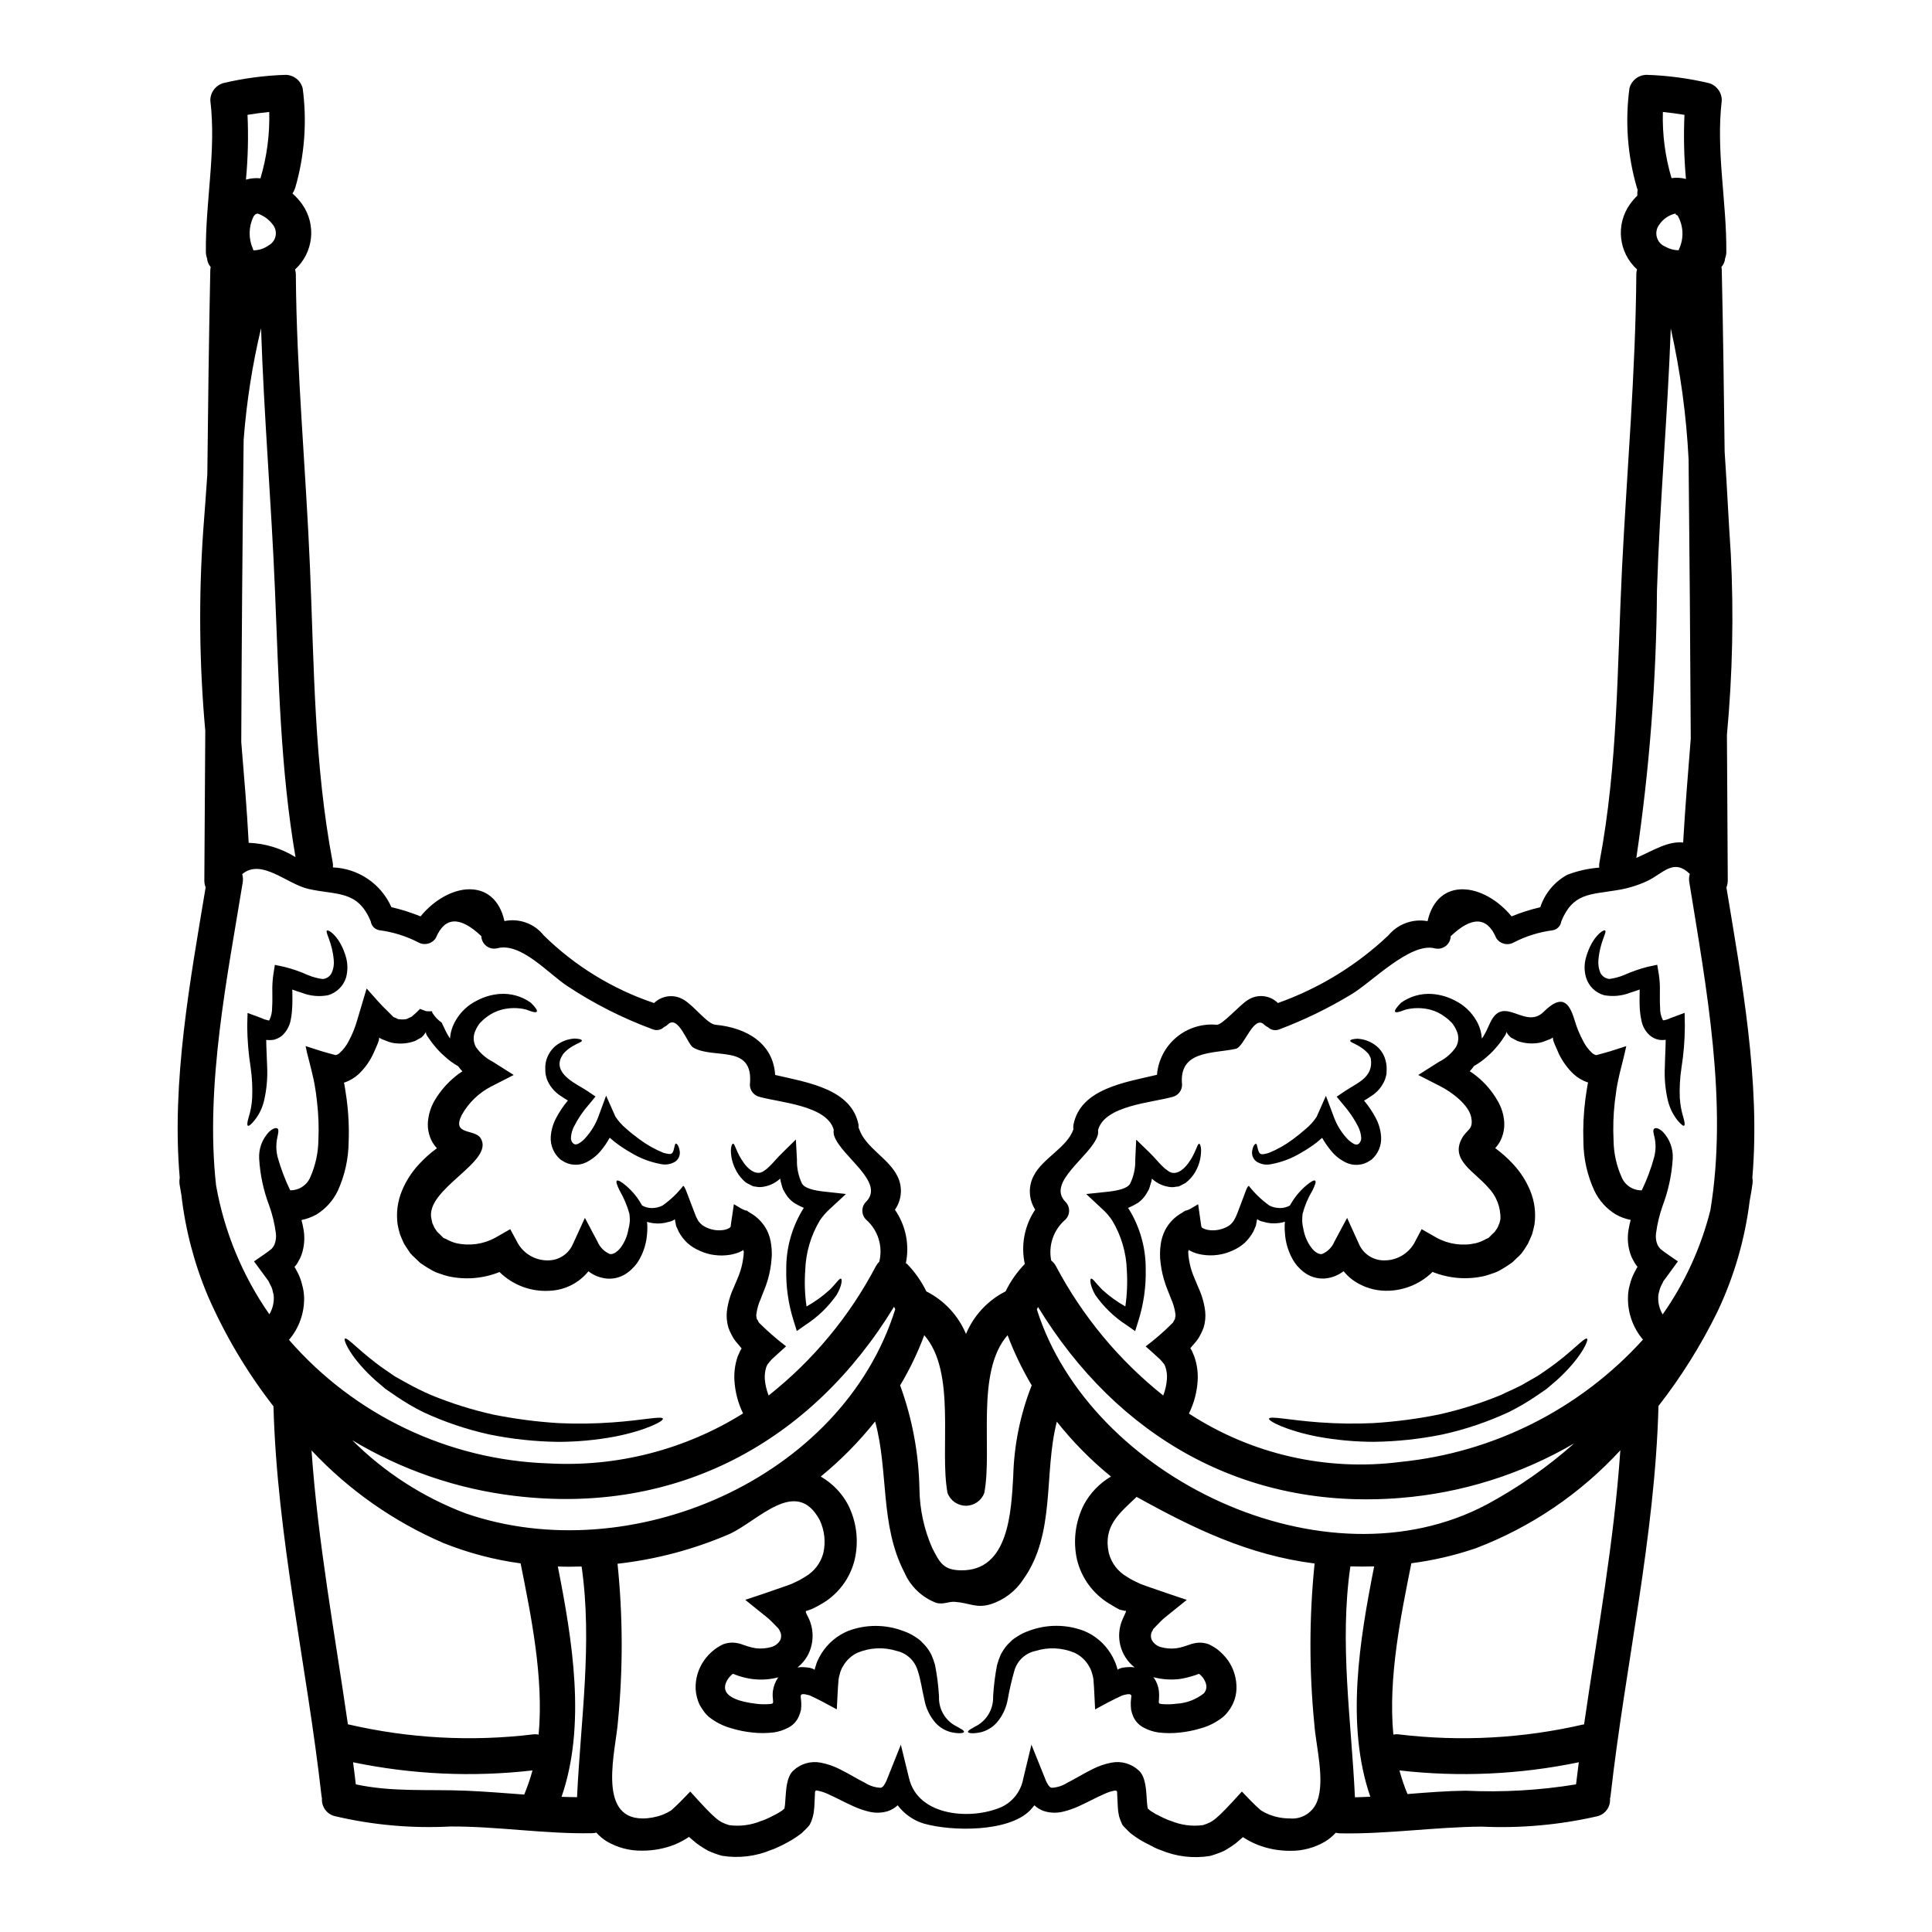 <?xml version="1.0" encoding="UTF-8"?>
<!-- Uploaded to: SVG Repo, www.svgrepo.com, Generator: SVG Repo Mixer Tools -->
<svg fill="#000000" width="800px" height="800px" version="1.1" viewBox="144 144 512 512" xmlns="http://www.w3.org/2000/svg">
 <g>
  <path d="m357.62 570.82c0.031-0.098 0.062-0.191 0.031-0.191-0.02 0.062-0.031 0.129-0.031 0.191zm0 0.062-0.062 0.125 0.031 0.395 0.891 1.816h-0.004c1.316 3.121 1.129 6.672-0.508 9.637-0.676 1.176-1.574 2.211-2.641 3.051 0.52-0.094 1.047-0.125 1.574-0.094 0.668 0.062 1.082 0.062 1.574 0.156v0.004c0.238 0.043 0.473 0.105 0.703 0.191 0.25 0.078 0.488 0.195 0.699 0.352 0.062-0.16 0.094-0.445 0.188-0.699l0.129-0.395h0.004c0.102-0.395 0.23-0.777 0.391-1.148 0.332-0.746 0.715-1.469 1.148-2.164 1.676-2.629 4.117-4.684 6.996-5.883 4.715-1.789 9.918-1.789 14.629 0 1.09 0.367 2.125 0.867 3.086 1.496 0.488 0.301 0.957 0.629 1.402 0.988 0.395 0.395 0.789 0.789 1.18 1.207 0.723 0.793 1.332 1.684 1.812 2.641 0.379 0.879 0.699 1.781 0.957 2.699 0.543 2.773 0.895 5.578 1.047 8.398-0.117 3.023 1.398 5.875 3.961 7.473 1.746 0.988 2.754 1.434 2.668 1.848-0.062 0.289-1.109 0.57-3.469 0.062h0.004c-1.578-0.41-3.004-1.273-4.102-2.481-1.535-1.77-2.559-3.926-2.961-6.234-0.602-2.449-0.922-5.184-1.777-7.699-0.793-2.586-2.922-4.543-5.566-5.117-3.394-1.066-7.059-0.895-10.34 0.477-1.625 0.754-2.973 2-3.848 3.562-0.254 0.387-0.457 0.801-0.605 1.238-0.102 0.223-0.18 0.461-0.223 0.703-0.156 0.496-0.273 1.008-0.352 1.527-0.25 2.641-0.32 5.375-0.477 7.984-2.164-1.18-4.769-2.609-7.156-3.691-0.289-0.062-0.605-0.188-0.895-0.219l-0.395-0.098c-0.156-0.031-0.477 0-0.477-0.031l0.004-0.004c-0.117 0.008-0.238 0.027-0.352 0.062-0.207 0.094-0.324 0.32-0.285 0.543v0.156l0.129 1.371c0.043 0.68 0.02 1.359-0.062 2.035-0.152 0.645-0.363 1.273-0.637 1.879-0.57 1.238-1.543 2.246-2.758 2.859-1.18 0.625-2.461 1.043-3.785 1.242-1.891 0.234-3.801 0.246-5.691 0.031-1.879-0.188-3.731-0.562-5.539-1.109-2.16-0.59-4.184-1.605-5.945-2.992-0.562-0.473-1.055-1.016-1.465-1.621-0.395-0.539-0.758-1.105-1.078-1.691-0.59-1.289-0.934-2.68-1.02-4.098-0.109-2.688 0.664-5.332 2.195-7.539 0.793-1.141 1.758-2.148 2.863-2.992 0.695-0.52 1.441-0.969 2.227-1.336 0.832-0.32 1.715-0.469 2.606-0.445 0.895 0.039 1.773 0.223 2.609 0.543 0.445 0.125 1.113 0.414 1.434 0.477 0.672 0.215 1.363 0.375 2.066 0.477 1.344 0.152 2.703 0.047 4.008-0.32 0.98-0.258 1.828-0.883 2.359-1.746 0.391-0.75 0.391-1.641 0-2.387l-0.188-0.395-0.125-0.223c0-0.031 0-0.031-0.066-0.094l-0.285-0.32c-0.828-0.828-1.574-1.652-2.516-2.481-2.004-1.621-4.008-3.246-6.043-4.867 3.273-1.078 6.898-2.289 10.398-3.543l1.34-0.477c0.387-0.125 0.758-0.285 1.113-0.477l1.078-0.508c0.73-0.32 1.309-0.762 2.008-1.145 2.367-1.379 4.086-3.644 4.769-6.297 0.652-2.934 0.305-6.004-0.984-8.715-6.234-11.578-16.285 0.254-23.918 3.723h-0.004c-9.438 4.074-19.43 6.727-29.645 7.871 1.426 13.852 1.469 27.812 0.125 41.672-0.508 7.441-5.754 25.73 6.461 25.828 1.836-0.004 3.656-0.34 5.375-0.988 0.785-0.312 1.539-0.695 2.254-1.145 1.781-1.574 3.469-3.336 5.059-4.996 6.934 7.699 7.637 8.051 10.34 8.906 2.894 0.383 5.836-0.016 8.527-1.145l0.32-0.094 0.57-0.219 1.145-0.512c0.668-0.352 1.336-0.664 2.004-1.016 0.508-0.352 1.18-0.668 1.574-0.988 0.32-0.395 0.414-0.289 0.445-0.395 0.031-0.105 0 0.094 0.062-0.219 0.031-0.254 0.098-0.543 0.129-0.895 0.062-0.73 0.094-1.461 0.156-2.191 0.125-1.02 0.125-5.059 2.035-6.777v-0.004c1.953-1.848 4.684-2.629 7.316-2.098 1.715 0.332 3.375 0.902 4.934 1.688 2.672 1.34 4.801 2.672 6.773 3.66 1.238 0.789 2.668 1.238 4.137 1.301 0.34-0.094 0.633-0.309 0.824-0.605 0.383-0.562 0.695-1.172 0.922-1.809l3.594-9 2.195 8.969c2.449 10.117 16.668 11.066 24.621 7.477 2.965-1.449 5.059-4.227 5.629-7.481l2.164-8.969 3.625 9v0.004c0.23 0.637 0.543 1.246 0.926 1.809 0.352 0.449 0.539 0.543 0.828 0.605 1.449-0.074 2.856-0.523 4.078-1.305 1.969-0.988 4.106-2.32 6.777-3.66 1.555-0.785 3.215-1.355 4.926-1.688 2.637-0.527 5.363 0.258 7.316 2.098 1.91 1.719 1.91 5.758 2.035 6.777 0.031 0.73 0.098 1.461 0.16 2.191l0.004 0.004c0.02 0.301 0.059 0.598 0.125 0.891 0.062 0.316 0.031 0.125 0.062 0.219s0.094 0 0.445 0.395c0.352 0.32 1.051 0.637 1.527 0.988 0.668 0.352 1.34 0.664 2.035 1.016l1.145 0.512 0.574 0.219 0.32 0.094v0.004c2.688 1.129 5.629 1.527 8.52 1.145 2.672-0.859 3.375-1.207 10.34-8.906 1.574 1.656 3.242 3.438 5.059 4.996 0.715 0.449 1.473 0.832 2.258 1.145 1.719 0.652 3.539 0.988 5.375 0.988 3.195 0.305 6.191-1.594 7.285-4.613 2.102-5.566-0.395-14.824-0.762-20.262h-0.004c-1.406-14.195-1.387-28.496 0.062-42.688-17.43-2.195-32.062-9.258-47.168-17.656-4.519 4.328-8.938 7.668-7.379 14.855 0.676 2.656 2.394 4.926 4.769 6.297 0.641 0.426 1.312 0.809 2.004 1.145l1.082 0.508c0.355 0.195 0.727 0.355 1.113 0.477l1.305 0.477c3.543 1.238 7.156 2.453 10.402 3.543-2.008 1.621-4.043 3.246-6.047 4.867-0.922 0.828-1.652 1.652-2.481 2.481l-0.32 0.32h0.004c-0.016 0.035-0.035 0.066-0.062 0.094l-0.094 0.223-0.223 0.395h-0.004c-0.379 0.754-0.367 1.645 0.031 2.387 0.523 0.855 1.355 1.48 2.324 1.746 1.301 0.363 2.66 0.473 4.004 0.32 0.715-0.098 1.418-0.258 2.102-0.477 0.285-0.062 0.953-0.352 1.43-0.477 0.828-0.316 1.695-0.5 2.578-0.543 0.902-0.027 1.801 0.125 2.641 0.445 0.781 0.375 1.527 0.82 2.227 1.336 1.094 0.852 2.062 1.859 2.863 2.992 1.52 2.211 2.289 4.856 2.191 7.539-0.086 2.098-0.816 4.121-2.098 5.789-0.43 0.598-0.934 1.141-1.496 1.621-1.742 1.387-3.754 2.402-5.902 2.992-1.805 0.547-3.656 0.918-5.535 1.109-1.891 0.215-3.805 0.203-5.695-0.031-1.324-0.191-2.606-0.613-3.785-1.242-1.227-0.613-2.211-1.621-2.797-2.859-0.266-0.605-0.465-1.234-0.605-1.879-0.078-0.676-0.109-1.355-0.094-2.035l0.125-1.371v0.004c0.027-0.051 0.039-0.105 0.031-0.16 0.043-0.234-0.09-0.465-0.316-0.543-0.102-0.039-0.211-0.059-0.32-0.062-0.031 0.031-0.32 0-0.477 0.031l-0.445 0.098c-0.254 0.031-0.574 0.156-0.859 0.219-2.418 1.082-5.027 2.516-7.191 3.691-0.156-2.609-0.219-5.344-0.445-7.984l0.004 0.004c-0.078-0.52-0.195-1.031-0.352-1.527-0.055-0.242-0.129-0.477-0.219-0.703-0.164-0.43-0.367-0.844-0.605-1.238-0.887-1.559-2.231-2.801-3.852-3.562-3.281-1.371-6.941-1.543-10.336-0.477-2.648 0.562-4.781 2.523-5.562 5.117-0.727 2.535-1.32 5.106-1.785 7.699-0.398 2.309-1.422 4.465-2.961 6.234-1.102 1.203-2.523 2.062-4.102 2.481-2.363 0.508-3.438 0.223-3.469-0.062-0.094-0.414 0.922-0.859 2.641-1.848h0.004c2.578-1.605 4.106-4.469 4.008-7.508 0.156-2.82 0.504-5.625 1.051-8.398 0.254-0.922 0.57-1.82 0.949-2.699 0.484-0.949 1.082-1.84 1.785-2.641 0.395-0.395 0.789-0.789 1.207-1.207 0.441-0.367 0.906-0.695 1.398-0.988 0.953-0.621 1.98-1.121 3.055-1.496 4.715-1.789 9.918-1.789 14.633 0 2.891 1.184 5.336 3.242 7 5.883 0.441 0.688 0.824 1.41 1.145 2.164 0.172 0.371 0.32 0.754 0.445 1.145l0.125 0.395c0.094 0.254 0.125 0.539 0.191 0.699v0.004c0.207-0.164 0.445-0.281 0.699-0.352 0.215-0.082 0.441-0.148 0.668-0.191 0.508-0.094 0.922-0.094 1.574-0.156v-0.004c0.527-0.027 1.055 0.004 1.574 0.094-3.863-3.031-5.172-8.297-3.18-12.785l0.859-1.906 0.031-0.191c0-0.031-0.062-0.395-0.062-0.395-0.094 0 0.191 0.445-0.188 0.289l-1.402-0.32c-0.953-0.445-1.879-1.082-2.828-1.621h-0.004c-4.258-2.594-7.309-6.769-8.492-11.613-1.102-4.918-0.457-10.062 1.812-14.562 1.66-3.109 4.148-5.695 7.188-7.477-5.297-4.312-10.105-9.188-14.348-14.543-3.543 13.809-0.219 29.582-8.871 41.766-2.043 3.144-5.113 5.484-8.688 6.617-3.75 1.145-5.598-0.352-9.383-0.633-1.715-0.16-3.019 0.762-4.961 0.285v-0.004c-3.785-1.414-6.84-4.309-8.461-8.012-6.586-12.594-4.168-26.941-7.793-40.082-4.269 5.367-9.102 10.262-14.41 14.605 3.055 1.758 5.559 4.336 7.223 7.441 2.273 4.488 2.906 9.633 1.781 14.535-1.152 4.84-4.199 9.012-8.461 11.578-0.918 0.559-1.863 1.066-2.832 1.527l-1.43 0.508c-0.141 0.07-0.172 0.035-0.172-0.027zm-17.082-69.535c-0.094-0.129-0.445-0.543-1.574-1.879l-0.004 0.004c-0.426-0.527-0.785-1.105-1.078-1.719-0.344-0.625-0.633-1.281-0.859-1.961-0.406-1.379-0.539-2.828-0.395-4.258 0.266-2.16 0.867-4.262 1.781-6.234 0.668-1.688 1.398-3.148 1.777-4.426h0.004c0.402-1.273 0.684-2.582 0.828-3.91 0.051-0.273 0.07-0.551 0.066-0.828l0.031-0.125v-0.227c0-0.176-0.07-0.348-0.195-0.477-0.125-0.191-0.094 0.156-0.25 0.188l-0.129 0.035-0.633 0.316h-0.004c-0.762 0.305-1.551 0.531-2.359 0.672-1.422 0.242-2.871 0.266-4.297 0.062-1.32-0.172-2.609-0.547-3.816-1.113-1.211-0.512-2.332-1.223-3.309-2.098-0.906-0.863-1.668-1.859-2.258-2.961-0.223-0.477-0.395-0.953-0.637-1.398-0.055-0.164-0.094-0.336-0.125-0.508-0.039-0.277-0.094-0.555-0.164-0.828-0.031-0.25-0.062-0.762-0.25-0.445-0.441 0.293-0.941 0.492-1.465 0.574-1.336 0.422-2.75 0.543-4.137 0.352-0.551-0.07-1.094-0.188-1.621-0.352 0.105 0.961 0.113 1.93 0.031 2.891-0.129 2.445-0.812 4.828-2.004 6.969-0.762 1.367-1.801 2.559-3.055 3.5-1.547 1.203-3.481 1.805-5.438 1.684-1.84-0.133-3.602-0.809-5.059-1.941-2.516 3.106-6.242 4.984-10.234 5.156-4.945 0.324-9.797-1.48-13.328-4.961-4.32 1.738-9.066 2.129-13.613 1.113-0.766-0.191-1.52-0.426-2.258-0.703-0.805-0.242-1.574-0.586-2.293-1.02-0.82-0.453-1.617-0.953-2.383-1.492l-0.57-0.395-0.32-0.316-0.699-0.668-0.664-0.637-0.352-0.32-0.031-0.062-0.449-0.477-0.031-0.031-0.094-0.125-0.156-0.254c-0.477-0.699-0.957-1.402-1.402-2.129-0.352-0.789-0.73-1.625-1.051-2.453l-0.004-0.004c-0.262-0.855-0.473-1.723-0.633-2.606-0.43-3.066-0.023-6.195 1.18-9.051 1.055-2.519 2.539-4.832 4.391-6.836 1.457-1.609 3.074-3.062 4.832-4.332-0.422-0.477-0.805-0.984-1.141-1.527-1.086-1.895-1.492-4.106-1.145-6.266 0.238-1.719 0.809-3.371 1.684-4.867 1.441-2.445 3.309-4.609 5.512-6.394 0.578-0.488 1.195-0.934 1.844-1.332-0.402-0.438-0.785-0.895-1.145-1.371-1.297-0.738-2.5-1.625-3.594-2.641-0.875-0.758-1.688-1.586-2.422-2.481-0.445-0.5-0.859-1.023-1.238-1.574-0.188-0.289-0.395-0.574-0.602-0.859-0.062-0.098-0.16-0.223-0.223-0.32l-0.004 0.004c-0.23-0.297-0.383-0.648-0.441-1.02-0.031-0.031 0.094-0.32-0.031-0.125l-0.254 0.395-0.004-0.004c-0.152 0.242-0.336 0.469-0.539 0.672-0.105 0.086-0.199 0.18-0.289 0.281l-0.031 0.031-0.254 0.16-0.477 0.25-0.984 0.543v0.004c-1.594 0.586-3.305 0.805-4.996 0.637-0.887-0.066-1.758-0.281-2.578-0.637l-1.238-0.477-0.156-0.098c-0.195-0.059-0.371-0.168-0.512-0.316-0.316 0.789 0.543-0.395-1.652 4.387l-0.004 0.004c-0.945 2.008-2.262 3.82-3.879 5.344-1.062 0.957-2.305 1.691-3.656 2.16-0.051 0.023-0.105 0.035-0.16 0.031-0.094-0.031 0.035 0.16 0.035 0.223s0-0.031 0.031 0.125l0.219 1.305c0.125 0.863 0.254 1.75 0.395 2.641v0.004c0.508 3.781 0.688 7.602 0.543 11.414-0.043 4.492-1.031 8.926-2.898 13.012-1.254 2.594-3.231 4.769-5.691 6.266-1.223 0.672-2.543 1.156-3.91 1.43 0.219 0.832 0.414 1.688 0.57 2.641 0.355 2.188 0.172 4.426-0.539 6.523-0.215 0.609-0.492 1.195-0.832 1.746-0.148 0.301-0.316 0.586-0.508 0.863l-0.32 0.395 0.004-0.004c-0.062 0.066-0.117 0.141-0.16 0.223h-0.059l-0.031 0.094c0.031 0 0.062 0.031 0.094 0.066l0.094 0.125 0.73 1.367h0.004c0.492 0.98 0.867 2.016 1.113 3.086 0.328 1.117 0.512 2.273 0.539 3.438 0.074 4.094-1.352 8.078-4.008 11.195 17.375 19.984 42.277 31.84 68.738 32.734 18.152 1.016 36.176-3.609 51.594-13.238-1.324-2.727-2.102-5.691-2.289-8.719-0.133-2.156 0.16-4.316 0.859-6.359 0.219-0.508 0.445-1.016 0.695-1.574 0.16-0.25 0.223-0.352 0.32-0.508 0.062-0.094 0.031-0.062 0.062-0.062h0.004c-0.008-0.012-0.02-0.02-0.031-0.016zm260.98-122.16c4.008 24.363 9.055 51.398 6.871 76.914 0.105 0.547 0.117 1.105 0.031 1.652-0.191 1.496-0.449 2.961-0.73 4.422-1.258 10.238-4.156 20.207-8.59 29.52-4.328 8.812-9.551 17.16-15.586 24.906-0.926 34.797-8.812 68.801-12.695 103.31-0.031 0.25-0.086 0.492-0.156 0.734 0.184 2.168-1.23 4.148-3.34 4.676-10.039 2.301-20.344 3.231-30.633 2.754-12.531 0.094-24.906 2.004-37.438 1.781v0.004c-0.43-0.004-0.855-0.059-1.273-0.164-0.832 0.926-1.797 1.723-2.863 2.363-2.812 1.648-6.027 2.488-9.285 2.422-2.918 0.012-5.809-0.523-8.527-1.578-1.344-0.539-2.633-1.211-3.848-2.004-0.223 0.066 0.637-0.633-1.941 1.574-1 0.75-2.051 1.434-3.148 2.039-1.195 0.531-2.43 0.977-3.691 1.332-4.441 0.723-8.992 0.18-13.137-1.574-0.312-0.094-0.625-0.211-0.922-0.352l-0.633-0.289-1.184-0.617c-0.863-0.445-1.719-0.859-2.578-1.371-0.906-0.551-1.777-1.152-2.609-1.809-0.477-0.414-0.859-0.828-1.43-1.402-0.27-0.27-0.527-0.559-0.762-0.859-0.129-0.352-0.32-0.699-0.445-1.051l-0.395-1.113-0.191-1.016c-0.082-0.484-0.133-0.973-0.156-1.465-0.062-0.859-0.098-1.684-0.129-2.512-0.031-0.605-0.062-1.309-0.062-1.465v-0.031h-0.004c0.004-0.074-0.008-0.152-0.031-0.223-0.129-0.121-0.301-0.188-0.477-0.188-1.004 0.168-1.977 0.48-2.891 0.918-2.227 0.957-4.488 2.227-6.902 3.309l-0.004 0.004c-1.281 0.57-2.613 1.027-3.977 1.363-1.688 0.422-3.457 0.367-5.113-0.156-0.938-0.324-1.797-0.844-2.516-1.527-0.395 0.477-0.789 0.953-1.207 1.398-5.758 5.758-20.676 5.539-28.023 3.469h-0.004c-2.191-0.648-4.184-1.844-5.789-3.469-0.438-0.438-0.84-0.902-1.207-1.398-0.727 0.676-1.582 1.195-2.512 1.527-1.66 0.523-3.43 0.578-5.117 0.156-1.367-0.328-2.695-0.785-3.977-1.363-2.453-1.082-4.723-2.363-6.902-3.309v-0.004c-0.922-0.434-1.895-0.742-2.898-0.918-0.125-0.039-0.262-0.016-0.363 0.07-0.102 0.082-0.156 0.211-0.145 0.34 0 0-0.031 0.789-0.062 1.496-0.031 0.828-0.094 1.652-0.125 2.512-0.031 0.445-0.098 0.957-0.16 1.465l-0.219 1.016-0.352 1.113c-0.129 0.352-0.32 0.699-0.477 1.051h-0.004c-0.227 0.301-0.469 0.586-0.73 0.859-0.574 0.574-0.988 0.988-1.434 1.402-0.844 0.648-1.727 1.254-2.641 1.809-0.859 0.512-1.684 0.926-2.543 1.371l-1.238 0.57-0.605 0.289v-0.004c-0.309 0.141-0.629 0.258-0.953 0.352-4.144 1.754-8.699 2.297-13.141 1.574-1.25-0.352-2.473-0.797-3.656-1.336-1.094-0.605-2.148-1.285-3.148-2.035-1.715-1.43-1.906-1.621-1.906-1.621l0.004-0.004c-1.223 0.816-2.523 1.512-3.883 2.07-2.719 1.055-5.609 1.59-8.523 1.574-3.273 0.066-6.496-0.773-9.324-2.418-1.055-0.641-2.008-1.438-2.828-2.363-0.418 0.105-0.844 0.16-1.273 0.16-12.562 0.219-24.934-1.848-37.434-1.781h-0.004c-10.289 0.539-20.605-0.387-30.633-2.754-2.109-0.539-3.527-2.508-3.375-4.676-0.059-0.242-0.102-0.488-0.125-0.734-3.883-34.48-11.77-68.418-12.723-103.19v0.004c-6.981-8.977-12.812-18.785-17.367-29.203-3.606-8.543-5.973-17.555-7.031-26.766-0.156-0.988-0.352-1.969-0.508-2.992-0.059-0.551-0.035-1.105 0.062-1.652-2.227-25.48 2.828-52.52 6.867-76.914h0.004c-0.234-0.574-0.352-1.191-0.348-1.812 0.094-13.234 0.18-26.465 0.25-39.699-1.598-17.652-1.777-35.406-0.539-53.09 0.395-4.93 0.73-9.891 1.082-14.855 0.188-18.066 0.414-36.133 0.789-54.168 0.031-0.289 0.062-0.543 0.094-0.789v0.004c-0.566-0.648-0.902-1.465-0.957-2.32-0.203-0.531-0.309-1.094-0.312-1.66-0.129-13.453 2.797-26.766 1.18-40.176v0.004c0.004-2.16 1.457-4.051 3.543-4.609 5.367-1.258 10.844-1.98 16.352-2.156 2.156 0 4.039 1.457 4.578 3.543 1.184 8.832 0.512 17.812-1.965 26.371-0.176 0.543-0.422 1.055-0.734 1.527 0.969 0.852 1.832 1.812 2.578 2.863 3.805 5.406 3 12.797-1.883 17.258 0.117 0.438 0.184 0.887 0.195 1.34 0.188 25.953 2.672 51.781 3.75 77.707 1.113 26.371 1.082 52.008 6.016 78.09 0.082 0.441 0.105 0.891 0.062 1.336 3.309 0.133 6.512 1.188 9.25 3.051 2.738 1.859 4.902 4.449 6.242 7.477 2.633 0.617 5.219 1.438 7.727 2.449 7.379-8.969 19.598-10.594 22.234 1.242v0.004c3.902-0.805 7.926 0.656 10.402 3.781 8.262 8.125 18.27 14.262 29.258 17.941 2.113-2.059 5.359-2.414 7.871-0.859 2.703 1.574 6.234 6.422 8.398 6.617 8.457 0.789 15.332 5.09 15.809 13.297 8.398 1.969 20.262 3.656 22.109 13.234v-0.004c0.016 0.246 0.016 0.488 0 0.734 0.062 0.125 0.125 0.289 0.188 0.445 1.688 4.863 7.699 7.633 10.051 12.309v-0.004c1.5 2.879 1.266 6.352-0.602 9.008 2.859 4.129 3.906 9.25 2.894 14.168 0.109 0.082 0.227 0.156 0.348 0.223 2.07 2.133 3.789 4.582 5.09 7.254 4.731 2.387 8.453 6.387 10.5 11.273 2.043-4.891 5.766-8.895 10.496-11.289 1.301-2.676 3.019-5.121 5.09-7.258-1.082-4.977-0.086-10.18 2.754-14.406-1.742-2.703-1.891-6.129-0.395-8.973 2.363-4.676 8.84-7.441 10.527-12.309h0.004c-0.066-0.391-0.066-0.789 0-1.18 1.844-9.609 13.742-11.262 22.137-13.266 0.32-3.856 2.168-7.422 5.129-9.91 2.965-2.492 6.797-3.695 10.648-3.352 1.496 0.188 6.234-5.375 8.395-6.617 2.504-1.59 5.773-1.234 7.875 0.859 10.906-3.875 20.887-9.984 29.293-17.941 2.527-3.031 6.492-4.465 10.371-3.75 2.672-11.867 14.855-10.234 22.266-1.273l0.004-0.004c2.465-1.004 5.004-1.812 7.598-2.418 1.203-3.66 3.75-6.731 7.129-8.586 2.723-1.047 5.582-1.691 8.488-1.91-0.039-0.465-0.016-0.938 0.07-1.398 4.93-26.117 4.676-51.723 5.981-78.09 1.305-25.895 3.594-51.754 3.785-77.707h-0.004c0-0.453 0.062-0.906 0.191-1.34-4.902-4.453-5.707-11.867-1.879-17.27 0.586-0.82 1.246-1.59 1.969-2.293-0.043-0.523-0.02-1.051 0.066-1.574-0.066-0.156-0.129-0.32-0.191-0.508-2.492-8.555-3.164-17.539-1.969-26.371 0.539-2.086 2.426-3.543 4.582-3.543 5.519 0.18 11.004 0.906 16.383 2.168 2.078 0.559 3.519 2.453 3.496 4.609-1.574 13.426 1.305 26.723 1.207 40.176l0.004-0.004c-0.008 0.57-0.113 1.129-0.32 1.66-0.066 0.859-0.414 1.676-0.988 2.32 0.066 0.258 0.102 0.523 0.098 0.789 0.352 16.062 0.57 32.125 0.762 48.188 0.633 9.055 1.016 18.105 1.621 26.879h0.004c0.812 16.035 0.473 32.105-1.02 48.094 0.062 12.883 0.137 25.766 0.223 38.648-0.012 0.621-0.133 1.238-0.355 1.82zm-4.262 85.598c4.723-28.531-1.051-58.941-5.566-86.934-0.141-0.754-0.098-1.523 0.125-2.258-4.387-4.231-7.062-0.098-11.324 1.906-2.566 1.184-5.285 2-8.082 2.422-7 1.18-11.574 0.695-14.66 8.266-0.16 1.215-1.109 2.18-2.324 2.359-3.609 0.469-7.106 1.566-10.34 3.246-1.602 0.871-3.609 0.344-4.574-1.211-2.387-5.66-6.426-5.82-12.055-0.477h-0.004c-0.027 1.035-0.52 1.996-1.344 2.621s-1.883 0.844-2.887 0.594c-6.523-1.684-16.797 9.098-22.234 12.281v-0.004c-6.016 3.633-12.352 6.711-18.93 9.191-1.039 0.434-2.234 0.211-3.047-0.57-0.375-0.18-0.719-0.414-1.02-0.699-2.754-2.672-5.277 5.949-7.477 6.422-6.047 1.34-15.172 0.32-14.254 9.512l-0.004 0.004c0.016 1.504-0.992 2.824-2.445 3.211-5.473 1.574-18.105 2.258-19.816 8.84h-0.004c0.074 0.527 0.02 1.07-0.156 1.574-1.91 5.477-13.613 12.25-8.461 17.434 0.621 0.629 0.965 1.484 0.953 2.375-0.012 0.887-0.379 1.73-1.016 2.348-3.109 2.664-4.531 6.801-3.723 10.816 0.527 0.41 0.961 0.934 1.273 1.527 7.012 13.246 16.684 24.902 28.406 34.242 0.543-1.398 0.875-2.867 0.984-4.359 0.078-1.078-0.055-2.16-0.395-3.184l-0.25-0.633c-0.289-0.395-0.762-0.926-1.145-1.371-1.211-1.145-2.672-2.418-3.848-3.469l-0.004 0.004c2.488-1.863 4.836-3.902 7.027-6.106 0.32-0.254 0.32-0.48 0.445-0.668s0.289-0.395 0.32-0.605c0-0.395 0.219-0.695 0.094-1.238v-0.004c-0.18-1.375-0.566-2.715-1.145-3.977-0.57-1.574-1.336-3.18-1.879-5.09v0.004c-0.527-1.809-0.867-3.66-1.016-5.535-0.035-0.477-0.035-0.895-0.035-1.496 0.008-0.727 0.062-1.449 0.16-2.164 0.164-1.348 0.551-2.656 1.152-3.871 1.012-1.977 2.598-3.606 4.547-4.676 0.301-0.227 0.621-0.43 0.953-0.605 0 0.062 0.125 0.031 0.32-0.031 0.137-0.039 0.27-0.09 0.395-0.156l0.539-0.254 2.035-1.207c0.223 1.652 0.477 3.305 0.699 4.93l0.156 1.02c0.035 0.125 0.16 0.188 0.254 0.32l0.223 0.125 0.004-0.008c0.297 0.148 0.605 0.266 0.922 0.352 0.742 0.164 1.504 0.219 2.258 0.156 1.355-0.105 2.656-0.551 3.789-1.301 0.441-0.352 0.828-0.77 1.141-1.242l0.512-0.957c0.219-0.445 0.539-1.27 0.762-1.875 0.477-1.273 0.953-2.516 1.398-3.691 0.445-1.176 0.828-2.481 1.309-2.703 1.559 1.988 3.391 3.746 5.438 5.219 0.727 0.367 1.516 0.582 2.324 0.637 1.094 0.113 2.195-0.117 3.148-0.668 1.082-1.98 2.516-3.746 4.227-5.219 1.309-1.113 2.164-1.574 2.453-1.336s0 1.145-0.762 2.672l-0.004 0.004c-1.148 1.91-2.016 3.977-2.578 6.137-0.078 0.652-0.109 1.309-0.094 1.969 0.047 0.75 0.164 1.496 0.352 2.227 0.309 1.68 0.992 3.269 2.004 4.644 0.953 1.336 2.258 2.035 2.992 1.75h-0.004c1.441-0.629 2.582-1.793 3.184-3.246l3.371-6.297 3.117 6.871h-0.004c1.133 2.668 3.754 4.394 6.648 4.391 3.277 0.051 6.328-1.66 7.988-4.488l2.004-3.781 4.008 2.289h-0.004c3.16 1.715 6.836 2.223 10.34 1.43 0.805-0.211 1.582-0.508 2.324-0.891 0.246-0.16 0.508-0.293 0.785-0.395l0.219-0.094 0.352-0.32 0.668-0.668 0.668-0.633c0.125-0.16 0.789-1.18 0.789-1.18 0.125-0.359 0.273-0.711 0.445-1.047l0.285-1.113c0.117-3.184-1.09-6.273-3.34-8.527-3.562-4.133-10.02-7.188-6.871-12.914 1.309-2.418 3.086-2.258 2.484-5.512-0.605-3.406-5.312-6.84-8.145-8.266l-5.902-3.023 5.512-3.5-0.004 0.004c1.805-0.898 3.348-2.246 4.484-3.914 0.742-1.309 0.816-2.891 0.191-4.262-0.312-0.754-0.73-1.457-1.238-2.098-0.562-0.602-1.18-1.145-1.848-1.621-1.188-0.914-2.551-1.574-4.004-1.941-2.113-0.52-4.316-0.52-6.43 0-1.621 0.633-2.574 0.891-2.797 0.57-0.223-0.32 0.352-1.145 1.574-2.387 2.391-1.707 5.305-2.527 8.238-2.32 2.113 0.16 4.172 0.754 6.043 1.746 2.391 1.176 4.371 3.039 5.691 5.348 0.84 1.441 1.328 3.059 1.434 4.723 0.117-0.141 0.223-0.289 0.32-0.445 0.301-0.473 0.574-0.961 0.824-1.465 0.352-0.727 0.699-1.492 1.082-2.32 3.594-7.633 9.223 2.039 14.168-2.863 4.484-4.422 6.617-3.117 8.207 2.289l0.004 0.004c0.566 1.918 1.336 3.773 2.289 5.531 0.582 1.16 1.367 2.207 2.324 3.086 0.312 0.289 0.695 0.488 1.113 0.574 1.27-0.352 2.32-0.605 3.781-1.051 1.371-0.445 2.754-0.891 4.168-1.34l-0.414 1.848-0.574 2.363c-0.395 1.574-0.828 3.18-1.145 4.769-0.156 0.762-0.348 1.656-0.445 2.32l-0.156 1.18c-0.094 0.762-0.223 1.574-0.32 2.391-0.379 3.359-0.484 6.738-0.316 10.113 0.039 3.356 0.762 6.668 2.133 9.734 0.887 2.16 3.008 3.551 5.34 3.5 1.367-2.816 2.465-5.758 3.281-8.777 0.461-1.738 0.496-3.562 0.094-5.316-0.289-1.18-0.477-1.879-0.094-2.223 0.289-0.32 1.113-0.289 2.32 0.828 1.824 1.918 2.769 4.512 2.606 7.156-0.266 4.242-1.164 8.426-2.668 12.406-0.836 2.359-1.426 4.797-1.75 7.281-0.152 1.008-0.031 2.043 0.348 2.988 0.07 0.184 0.168 0.355 0.289 0.508 0.043 0.09 0.098 0.176 0.156 0.258l0.129 0.125 0.219 0.289c1.402 1.145 3.117 2.227 4.644 3.309-0.891 1.207-1.816 2.481-2.734 3.75l-0.699 0.957-0.219 0.285c-0.129 0.16-0.289 0.414-0.289 0.414l-0.062 0.223-0.414 0.789c-0.266 0.531-0.457 1.098-0.574 1.684-0.168 0.547-0.242 1.117-0.219 1.688 0.004 1.5 0.414 2.973 1.18 4.262 5.856-8.332 10.137-17.668 12.625-27.543zm-5.188-125.04c-0.133-24.688-0.324-49.352-0.574-73.996-0.59-11.684-2.168-23.293-4.723-34.703-0.828 23.16-2.926 46.254-3.656 69.406-0.164 23.734-1.992 47.426-5.469 70.902 4.484-1.969 8.395-4.519 12.406-4.074 0.531-9.281 1.293-18.445 2.016-27.535zm-1.273-148.32c-0.512-5.648-0.645-11.324-0.395-16.988-1.906-0.316-3.812-0.57-5.723-0.762-0.168 5.926 0.605 11.84 2.293 17.523 1.277-0.176 2.582-0.102 3.832 0.227zm-1.812 18.543c1.312-2.848 1.16-6.16-0.41-8.871 0.094 0.125-1.18-0.637-0.16-0.32-0.414-0.129-0.508-0.191-0.539-0.16h-0.004c-1.684 0.426-3.156 1.457-4.137 2.894-0.719 0.934-0.965 2.148-0.668 3.289 0.301 1.137 1.109 2.074 2.195 2.535 1.094 0.633 2.332 0.973 3.594 0.98 0.031-0.121 0.074-0.238 0.137-0.348zm-11.02 269.8-0.035-0.094c-0.059-0.078-0.121-0.152-0.188-0.223l-0.289-0.395v0.004c-0.188-0.277-0.355-0.566-0.508-0.863-0.34-0.551-0.617-1.137-0.824-1.746-0.727-2.098-0.914-4.34-0.547-6.523 0.16-0.953 0.352-1.812 0.574-2.641h0.004c-1.375-0.262-2.695-0.746-3.914-1.43-2.469-1.488-4.449-3.668-5.695-6.266-1.891-4.078-2.887-8.516-2.926-13.012-0.133-3.812 0.047-7.633 0.539-11.414 0.125-0.891 0.254-1.777 0.395-2.641l0.223-1.305c0.031-0.156 0.031-0.094 0.031-0.125s0.156-0.254 0.062-0.223l0.004-0.004c-0.055 0.004-0.109-0.008-0.16-0.031-1.352-0.469-2.594-1.203-3.66-2.16-1.613-1.531-2.938-3.344-3.91-5.344-2.191-4.801-1.336-3.594-1.652-4.387v-0.004c-0.129 0.148-0.293 0.258-0.477 0.316l-0.16 0.098-1.238 0.477h-0.004c-0.816 0.355-1.688 0.57-2.574 0.637-1.691 0.168-3.398-0.051-4.996-0.637l-0.988-0.543-0.508-0.25-0.223-0.16-0.031-0.031v-0.004c-0.102-0.086-0.195-0.18-0.285-0.281-0.203-0.203-0.387-0.43-0.543-0.672l-0.254-0.395c-0.125-0.191 0 0.094-0.031 0.125v0.004c-0.07 0.375-0.234 0.723-0.477 1.02-0.062 0.094-0.156 0.219-0.219 0.32l-0.574 0.859c-0.414 0.57-0.828 1.113-1.238 1.574l-0.004-0.004c-0.734 0.895-1.543 1.727-2.418 2.481-1.105 1.016-2.32 1.902-3.629 2.641-0.336 0.484-0.703 0.941-1.109 1.371 0.637 0.41 1.25 0.855 1.844 1.332 2.199 1.777 4.055 3.945 5.469 6.394 0.898 1.488 1.484 3.144 1.723 4.867 0.328 2.156-0.074 4.363-1.148 6.266-0.336 0.539-0.719 1.051-1.145 1.527 1.75 1.277 3.371 2.731 4.832 4.328 1.855 2.008 3.34 4.32 4.394 6.84 1.199 2.856 1.609 5.984 1.18 9.051-0.191 0.891-0.395 1.777-0.637 2.606-0.352 0.828-0.699 1.656-1.082 2.453-0.395 0.727-0.891 1.43-1.367 2.129l-0.191 0.254-0.094 0.125v0.031l-0.445 0.477-0.383 0.383-0.699 0.637-0.668 0.668-0.352 0.316-0.57 0.395c-0.762 0.543-1.551 1.043-2.363 1.496-0.719 0.434-1.488 0.777-2.289 1.02-0.742 0.277-1.496 0.512-2.262 0.703-4.547 1.016-9.293 0.625-13.613-1.113-3.531 3.477-8.383 5.281-13.328 4.961-2.981-0.211-5.836-1.297-8.207-3.117-0.746-0.605-1.43-1.289-2.035-2.039-1.461 1.129-3.219 1.801-5.055 1.941-1.969 0.113-3.91-0.484-5.473-1.684-1.242-0.941-2.273-2.133-3.023-3.5-1.188-2.141-1.871-4.523-2.004-6.969-0.094-0.961-0.094-1.93 0-2.891-0.527 0.168-1.07 0.285-1.621 0.348-1.379 0.191-2.781 0.074-4.106-0.348-0.523-0.082-1.02-0.281-1.461-0.574-0.191-0.32-0.223 0.191-0.289 0.445h0.004c-0.039 0.277-0.09 0.555-0.16 0.828-0.012 0.176-0.059 0.348-0.129 0.508-0.188 0.445-0.414 0.922-0.602 1.398-0.602 1.094-1.363 2.09-2.258 2.961-0.98 0.875-2.102 1.586-3.312 2.098-1.207 0.559-2.492 0.934-3.812 1.113-1.426 0.203-2.875 0.18-4.293-0.062-0.812-0.137-1.602-0.363-2.363-0.672l-0.637-0.316-0.125-0.035c-0.191-0.031-0.129-0.395-0.254-0.188h-0.004c-0.121 0.129-0.188 0.301-0.188 0.477-0.035 0.07-0.035 0.156 0 0.227v0.125c0.031 0.16 0.031 0.539 0.062 0.828 0.156 1.328 0.445 2.637 0.855 3.91 0.395 1.27 1.113 2.734 1.777 4.426h0.004c0.914 1.973 1.516 4.074 1.781 6.234 0.148 1.43 0.016 2.879-0.391 4.258-0.238 0.668-0.527 1.316-0.859 1.941-0.293 0.613-0.656 1.188-1.082 1.719-1.082 1.238-1.465 1.684-1.574 1.848 0 0.031 0 0.031-0.031 0.062 0.031 0 0-0.031 0.062 0.062 0.094 0.156 0.16 0.254 0.32 0.508 0.219 0.543 0.477 1.051 0.668 1.574 0.715 2.047 1.02 4.215 0.895 6.379-0.176 3.043-0.965 6.019-2.32 8.75 16.566 10.801 36.438 15.344 56.047 12.82 24.707-2.469 47.613-14.02 64.285-32.414-2.644-3.109-4.059-7.082-3.977-11.164 0.004-1.164 0.176-2.324 0.508-3.438 0.258-1.07 0.645-2.106 1.145-3.086l0.73-1.367 0.062-0.125h0.031c-0.004-0.035 0.051-0.066 0.051-0.066zm-14.168 121.23c3.5-24.207 7.953-48.285 9.609-72.652h-0.004c-10.578 11.504-23.691 20.391-38.297 25.953-5.547 1.895-11.27 3.227-17.082 3.977-2.734 13.746-6.203 30.309-4.769 45.426 0.5-0.121 1.02-0.141 1.527-0.062 16.305 1.953 32.824 1.062 48.824-2.641zm-2.129 15.875c0.25-1.941 0.477-3.914 0.73-5.852v-0.004c-15.625 3.246-31.668 3.977-47.523 2.16 0.566 2.137 1.277 4.231 2.129 6.266 5.156-0.414 10.277-0.828 15.461-0.891v0.004c9.766 0.461 19.555-0.102 29.207-1.68zm-0.477-90.371v-0.004c-14.082 8.23-29.836 13.176-46.094 14.473-41.352 3.34-75.07-16.289-96-50.605-0.098 0.219-0.223 0.445-0.32 0.633 14.059 44.594 76.406 74.465 119.26 51.691l0.004 0.004c8.316-4.488 16.086-9.922 23.152-16.199zm-53.027 32.605c-2.098 0.062-4.199 0.062-6.297 0-2.961 20.293 0.25 40.809 1.207 61.195 1.367-0.031 2.754-0.094 4.07-0.156-6.582-19.09-2.824-41.547 1.023-61.043zm-45.137 33.652c0.859-0.988 1.02-2.32-0.188-4.106h-0.004c-0.277-0.367-0.598-0.699-0.957-0.984-0.125-0.094-0.125-0.062-0.188-0.062s0.031-0.031-0.129 0.031c-0.414 0.172-0.84 0.32-1.273 0.445-1.156 0.375-2.34 0.66-3.543 0.855-2.383 0.301-4.801 0.141-7.121-0.477 0.031 0.062 0.125 0.094 0.156 0.156v0.004c0.742 1.047 1.203 2.266 1.34 3.543 0.07 0.676 0.082 1.355 0.031 2.035l-0.062 0.832v-0.004c-0.016 0.098 0.008 0.199 0.062 0.285 0.039 0.094 0.121 0.164 0.219 0.191 0.191 0.031-0.031 0 0.574 0.094 1.273 0.109 2.555 0.078 3.82-0.094 2.648-0.141 5.188-1.102 7.266-2.75zm-50.508-57.52c0.207-8.258 1.863-16.418 4.894-24.105-2.512-4.238-4.652-8.688-6.398-13.297-8.559 9.797-3.938 30.215-6.172 41.828-0.762 2.027-2.699 3.371-4.867 3.371-2.164 0-4.106-1.344-4.867-3.371-2.191-11.609 2.418-32.031-6.172-41.828-1.715 4.621-3.856 9.07-6.391 13.297 3.219 8.812 4.949 18.098 5.117 27.48 0.074 5.367 1.219 10.668 3.371 15.586 2.004 3.883 2.926 5.902 7.664 5.949 12.711 0.191 13.277-15.746 13.82-24.91zm-31.27-44.273c-0.121-0.219-0.227-0.441-0.316-0.672-21.852 35.816-57.508 55.316-100.52 50.133-15.238-1.82-29.914-6.852-43.066-14.758 8.539 8.531 18.797 15.145 30.09 19.402 43.516 15.012 99.688-9.031 113.81-54.105zm-4.231-12.594v-0.004c1.012-4.082-0.336-8.391-3.5-11.164-0.629-0.625-0.984-1.477-0.984-2.363 0-0.887 0.355-1.738 0.984-2.359 5.152-5.184-6.523-11.957-8.43-17.434-0.18-0.523-0.223-1.078-0.125-1.621-1.781-6.519-14.348-7.219-19.785-8.777-1.453-0.391-2.461-1.711-2.449-3.215 1.082-10.941-9.508-6.586-15.047-9.84-1.492-0.891-3.938-8.777-6.691-6.106v0.004c-0.297 0.289-0.641 0.527-1.016 0.699-0.801 0.781-1.992 1.004-3.023 0.57-7.934-2.922-15.5-6.754-22.555-11.414-4.965-3.211-12.309-11.707-18.609-10.051-1 0.25-2.062 0.031-2.883-0.594-0.824-0.625-1.316-1.586-1.344-2.621-5.664-5.344-9.68-5.188-12.055 0.477-0.973 1.547-2.977 2.078-4.582 1.211-3.231-1.676-6.731-2.773-10.336-3.246-1.203-0.176-2.144-1.121-2.324-2.32-3.438-8.398-9.055-6.934-16.48-8.621-5.723-1.27-12.469-8.207-17.59-3.938 0.207 0.715 0.25 1.461 0.133 2.195-3.981 24.59-10.02 53.727-7.062 80.293 2.168 12.277 6.988 23.938 14.121 34.16 0.766-1.277 1.172-2.738 1.184-4.227 0.012-0.574-0.078-1.145-0.258-1.688-0.082-0.594-0.277-1.164-0.57-1.684l-0.395-0.789-0.098-0.223s-0.156-0.25-0.25-0.414l-0.223-0.285-0.699-0.957c-0.953-1.27-1.844-2.543-2.754-3.75 1.496-1.082 3.246-2.164 4.644-3.309l0.223-0.289 0.125-0.125h-0.004c0.059-0.082 0.113-0.168 0.16-0.258 0.109-0.16 0.203-0.332 0.285-0.508 0.363-0.949 0.484-1.98 0.352-2.988-0.324-2.484-0.91-4.926-1.75-7.281-1.52-3.977-2.422-8.16-2.672-12.406-0.164-2.644 0.781-5.238 2.609-7.156 1.207-1.113 2.035-1.145 2.32-0.828 0.289 0.32 0.156 1.047-0.098 2.223-0.395 1.754-0.375 3.574 0.066 5.316 0.852 3.012 1.961 5.945 3.32 8.77 2.332 0.039 4.449-1.348 5.344-3.5 1.355-3.07 2.078-6.379 2.129-9.734 0.16-3.375 0.043-6.758-0.348-10.113-0.094-0.789-0.188-1.625-0.289-2.391l-0.188-1.18c-0.094-0.664-0.254-1.574-0.414-2.32-0.32-1.574-0.762-3.211-1.145-4.769l-0.605-2.363-0.395-1.848 4.168 1.34c1.434 0.445 2.516 0.699 3.785 1.051 0.41-0.082 0.785-0.281 1.082-0.574 0.969-0.875 1.77-1.922 2.363-3.086 0.949-1.758 1.707-3.613 2.254-5.531 0.863-2.926 1.719-5.758 2.516-8.461 1.941 2.164 3.719 4.293 5.723 6.172l1.402 1.402 0.539 0.219c0.352 0.129 0.668 0.414 0.988 0.352v-0.004c0.664 0.105 1.344 0.086 2.004-0.062 0.414-0.223 0.859-0.414 1.27-0.605 0.789-0.641 1.535-1.328 2.231-2.066 0.539 0.223 1.082 0.414 1.621 0.605l0.73 0.031h0.73c0.32-0.031 0.031 0.219 0.156 0.352h0.004c0.629 1.043 1.477 1.941 2.484 2.637 0.395 0.832 0.762 1.574 1.113 2.32 0.246 0.504 0.523 0.992 0.824 1.465 0.094 0.16 0.188 0.289 0.285 0.445 0.117-1.668 0.617-3.285 1.465-4.723 1.312-2.316 3.301-4.184 5.695-5.348 1.863-0.988 3.906-1.582 6.008-1.746 2.934-0.211 5.848 0.609 8.238 2.32 1.273 1.238 1.816 2.066 1.574 2.387-0.238 0.32-1.18 0.062-2.797-0.57-2.098-0.52-4.293-0.52-6.391 0-1.465 0.375-2.836 1.035-4.043 1.941-0.648 0.488-1.254 1.027-1.812 1.621-0.508 0.637-0.926 1.344-1.238 2.098-0.621 1.367-0.562 2.945 0.156 4.262 1.148 1.66 2.688 3.004 4.488 3.914l5.535 3.5-5.902 3.023-0.004-0.004c-3.316 1.699-6.059 4.344-7.871 7.602-2.699 5.441 3.375 3.594 4.996 6.109 3.977 6.234-14.957 13.484-13.008 21.504l0.254 1.113c0.18 0.336 0.34 0.688 0.477 1.047l0.664 1.02c0.246 0.277 0.512 0.539 0.789 0.785l0.664 0.668 0.32 0.32 0.223 0.094c0.293 0.094 0.57 0.227 0.828 0.395 0.73 0.375 1.496 0.676 2.289 0.891 3.508 0.805 7.191 0.305 10.355-1.41l4.008-2.289 2.039 3.781c1.656 2.828 4.707 4.543 7.981 4.488 2.891 0.004 5.5-1.727 6.617-4.391l3.148-6.871 3.34 6.297h0.004c0.609 1.445 1.746 2.606 3.18 3.246 0.73 0.285 2.035-0.418 3.019-1.75 0.996-1.379 1.672-2.969 1.965-4.644 0.195-0.73 0.328-1.477 0.395-2.227 0.016-0.66-0.02-1.316-0.098-1.969-0.59-2.148-1.453-4.211-2.574-6.137-0.762-1.527-1.051-2.453-0.762-2.672 0.289-0.219 1.113 0.219 2.449 1.336l-0.004-0.004c1.715 1.473 3.148 3.238 4.231 5.219 0.953 0.551 2.059 0.785 3.152 0.668 0.812-0.055 1.602-0.281 2.32-0.668 2.059-1.453 3.891-3.203 5.445-5.191 0.445 0.223 0.859 1.574 1.305 2.703 0.445 1.129 0.891 2.418 1.402 3.691 0.219 0.602 0.539 1.43 0.73 1.875l0.508 0.957h-0.004c0.328 0.473 0.727 0.891 1.184 1.242 1.129 0.75 2.434 1.199 3.785 1.301 0.754 0.062 1.516 0.008 2.254-0.156 0.309-0.094 0.605-0.211 0.895-0.352l0.188-0.094c0.125-0.16 0.254-0.223 0.32-0.352l0.125-1.02c0.254-1.621 0.48-3.273 0.73-4.93l2.035 1.207 0.543 0.254 0.004 0.008c0.125 0.066 0.254 0.117 0.391 0.156 0.188 0.062 0.285 0.094 0.285 0.031-0.156-0.188 0.605 0.352 0.988 0.605 1.938 1.082 3.512 2.711 4.535 4.68 0.582 1.211 0.957 2.512 1.109 3.848 0.102 0.715 0.156 1.438 0.16 2.164 0.012 0.5-0.008 1-0.062 1.496-0.137 1.871-0.469 3.727-0.988 5.531-0.539 1.91-1.305 3.5-1.879 5.09-0.578 1.262-0.961 2.602-1.145 3.977-0.156 0.543 0.066 0.859 0.066 1.238 0.031 0.191 0.25 0.395 0.352 0.605 0.098 0.211 0.125 0.414 0.414 0.668v0.004c2.211 2.184 4.559 4.223 7.027 6.106-1.145 1.051-2.609 2.32-3.816 3.469-0.395 0.445-0.859 0.988-1.145 1.371l-0.289 0.645c-0.324 1.027-0.457 2.106-0.395 3.18 0.121 1.5 0.465 2.969 1.02 4.363 11.762-9.305 21.438-20.969 28.406-34.242 0.238-0.445 0.543-0.852 0.902-1.207zm-26.848 110.25c0.059-0.035 0.113-0.078 0.156-0.129-2.32 0.621-4.742 0.773-7.121 0.445-1.191-0.168-2.359-0.445-3.5-0.824-0.633-0.191-0.828-0.32-1.27-0.477-0.156-0.031-0.094-0.031-0.125-0.031-0.098 0-0.062-0.031-0.223 0.062h-0.004c-0.352 0.293-0.672 0.625-0.953 0.984-3.66 5.09 3.719 6.426 7.086 6.84 1.254 0.172 2.523 0.203 3.785 0.094 0.633-0.094 0.414-0.062 0.602-0.094 0.094-0.035 0.176-0.105 0.227-0.191 0.039-0.09 0.059-0.188 0.062-0.285l-0.066-0.832c-0.086-0.676-0.086-1.355 0-2.031 0.168-1.266 0.629-2.477 1.344-3.531zm-53.246 31.648c0.953-20.355 4.133-40.871 1.207-61.133-2.102 0.062-4.199 0.094-6.297 0 3.844 19.531 7.57 41.984 0.984 61.039 1.371 0.062 2.734 0.062 4.106 0.094zm-10.18-16.57c1.398-15.109-2.039-31.648-4.773-45.391-7-0.945-13.859-2.754-20.418-5.375-13.23-5.691-25.145-14.051-34.992-24.559 1.688 24.363 6.141 48.414 9.641 72.621h0.191c16 3.703 32.52 4.598 48.824 2.641 0.512-0.078 1.027-0.059 1.527 0.062zm-3.816 15.871c0.863-2.082 1.598-4.219 2.191-6.394-15.863 1.816-31.914 1.086-47.551-2.16 0.25 1.941 0.508 3.883 0.727 5.852 9.703 2.098 19.285 1.27 29.234 1.684 5.156 0.223 10.277 0.641 15.398 1.02zm-60.613-248.43c-4.043-23.57-4.426-46.793-5.441-70.68-0.957-23.156-2.93-46.281-3.691-69.469v-0.004c-2.316 9.727-3.859 19.617-4.613 29.586-0.316 26.688-0.527 53.375-0.633 80.062 0.73 8.844 1.496 17.711 1.969 26.719v-0.004c4.391 0.164 8.664 1.469 12.398 3.789zm-7.086-162.13c0.945-0.527 1.609-1.445 1.812-2.512 0.199-1.062-0.078-2.16-0.762-3-1.008-1.34-2.391-2.348-3.977-2.894-0.172 0.016-0.344 0.059-0.508 0.129-0.285 0.199-0.52 0.469-0.668 0.785-1.262 2.664-1.293 5.742-0.094 8.43 0.055 0.125 0.098 0.258 0.125 0.391 1.457 0 2.875-0.465 4.047-1.328zm-2.195-17.785c1.691-5.691 2.477-11.617 2.32-17.555-1.941 0.191-3.848 0.445-5.758 0.762 0.262 5.727 0.121 11.469-0.414 17.176 1.25-0.367 2.559-0.488 3.852-0.348z"/>
  <path d="m584.67 414.39s0.094 0 0.395-0.031c0.582-0.117 1.148-0.309 1.684-0.574l3.688-1.367 0.066 3.5c-0.016 3.691-0.312 7.379-0.891 11.023-0.41 2.66-0.559 5.356-0.445 8.047 0.109 1.75 0.426 3.481 0.941 5.152 0.352 1.18 0.445 1.969 0.219 2.16-0.223 0.191-0.828-0.285-1.746-1.367v0.004c-1.258-1.59-2.148-3.438-2.609-5.41-0.672-2.918-0.93-5.914-0.766-8.906 0.031-2.254 0.191-4.644 0.223-7.062h0.004c-0.605 0.082-1.215 0.082-1.816 0-0.891-0.188-1.723-0.59-2.418-1.18-1.098-0.988-1.855-2.301-2.164-3.75-0.242-1.09-0.402-2.195-0.477-3.309-0.094-1.574-0.062-3.055-0.031-4.453v-0.637c-0.789 0.289-1.621 0.574-2.449 0.828v-0.004c-2.231 0.883-4.668 1.117-7.027 0.672-2.258-0.652-4.035-2.398-4.723-4.644-0.5-1.691-0.523-3.484-0.066-5.184 1.574-5.758 4.805-7.731 5.117-7.285 0.539 0.395-1.402 3.055-1.781 7.793h-0.004c-0.105 1.125 0.059 2.258 0.477 3.309 0.445 0.973 1.383 1.629 2.449 1.715 1.344-0.176 2.66-0.531 3.91-1.051 2.004-0.895 4.078-1.617 6.203-2.16l2.547-0.543 0.445 2.641c0.219 1.527 0.301 3.07 0.258 4.613 0 1.398-0.031 2.754 0.062 4.07-0.047 1.156 0.207 2.309 0.73 3.34z"/>
  <path d="m564.6 498.79c0.445 0.352-1.574 5.184-8.176 11.102-0.828 0.699-1.684 1.43-2.574 2.191-0.988 0.668-1.969 1.371-3.023 2.066l0.004 0.004c-2.246 1.504-4.582 2.863-7 4.07-5.59 2.594-11.445 4.574-17.465 5.906-6.008 1.227-12.121 1.887-18.254 1.969-4.996-0.008-9.977-0.465-14.891-1.367-8.395-1.625-13.133-4.168-12.914-4.773 0.289-0.789 5.281 0.395 13.383 0.988 4.754 0.344 9.52 0.406 14.281 0.188 5.789-0.359 11.551-1.109 17.238-2.254 5.648-1.25 11.18-2.984 16.531-5.188 2.363-1.18 4.723-2.066 6.742-3.336 1.02-0.574 2.004-1.145 2.961-1.688 0.922-0.602 1.777-1.207 2.606-1.777 6.512-4.484 9.918-8.711 10.551-8.102z"/>
  <path d="m511.16 424.93c0.227 0.797 0.332 1.621 0.316 2.449 0 0.352-0.031 0.699-0.031 1.051l-0.031 0.254c-0.031 0.125-0.062 0.285-0.062 0.285l-0.094 0.352-0.191 0.699c-0.727 1.855-2.031 3.43-3.723 4.481-0.637 0.449-1.242 0.789-1.848 1.18l0.004 0.004c1.203 1.43 2.25 2.988 3.117 4.644 0.816 1.555 1.293 3.269 1.398 5.023 0.113 2.246-0.801 4.418-2.481 5.906l-0.125 0.098-0.395 0.25v0.004c-0.941 0.645-2.043 1.02-3.18 1.082-1.086 0.07-2.172-0.137-3.148-0.609-1.504-0.719-2.828-1.762-3.883-3.047-0.91-1.094-1.719-2.266-2.422-3.5-0.445 0.395-0.891 0.789-1.336 1.145h0.004c-1.352 1.043-2.777 1.988-4.266 2.828-2.453 1.488-5.156 2.512-7.981 3.023-1.316 0.273-2.684 0.023-3.816-0.699-0.883-0.652-1.324-1.746-1.148-2.832 0.254-1.496 0.762-1.879 1.02-1.879 0.254 0 0.316 0.859 0.602 1.777 0.395 1.113 0.762 1.207 2.703 0.668l0.004 0.008c2.285-0.926 4.445-2.141 6.422-3.617 1.176-0.859 2.356-1.812 3.543-2.867 1.09-0.898 2.035-1.961 2.805-3.148l2.449-5.535 2.195 5.852v0.004c0.746 1.926 1.832 3.707 3.211 5.25 0.586 0.688 1.297 1.258 2.098 1.684 0.668 0.188 0.699 0.188 1.18-0.062 0.465-0.418 0.715-1.027 0.668-1.652-0.078-0.996-0.348-1.969-0.785-2.867-1.066-2.094-2.391-4.051-3.938-5.82l-1.781-2.16s2.133-1.434 2.164-1.465c3.305-2.227 7.695-3.656 6.867-8.715-0.172-0.383-0.359-0.754-0.57-1.113-2.289-2.641-4.996-2.93-4.867-3.562 0.031-0.254 0.668-0.445 1.91-0.512h-0.004c1.879 0.105 3.672 0.809 5.117 2.008 1.121 0.957 1.926 2.231 2.309 3.656z"/>
  <path d="m462.3 448.78c0.008 1.695-0.359 3.367-1.078 4.902-0.531 1.172-1.289 2.231-2.227 3.117-0.289 0.219-0.574 0.477-0.859 0.727-0.352 0.191-0.73 0.395-1.113 0.574l-0.289 0.156-0.156 0.062-0.066 0.035v0.035c-0.145 0.031-0.297 0.051-0.445 0.062l-0.508 0.062c-0.363 0.086-0.738 0.117-1.113 0.094-1.938-0.133-3.769-0.93-5.184-2.258-0.062 0.539-0.191 1.066-0.395 1.574-0.125 0.449-0.223 0.863-0.395 1.273l-0.73 1.27v0.004c-0.551 0.859-1.25 1.613-2.066 2.227-0.812 0.512-1.664 0.957-2.547 1.336-0.074 0.008-0.148 0.031-0.219 0.062 0.07 0.066 0.133 0.141 0.188 0.223 3.008 4.832 4.578 10.418 4.527 16.109 0.102 4.606-0.555 9.191-1.941 13.586l-0.859 2.754-2.227-1.574c-3.285-2.113-6.125-4.848-8.355-8.055-1.43-2.512-1.43-4.195-1.109-4.262 0.445-0.188 1.18 1.113 2.926 2.867h-0.004c1.883 1.723 3.953 3.227 6.172 4.481 0.461-3.168 0.59-6.375 0.395-9.57-0.141-4.699-1.496-9.277-3.934-13.297-0.707-1.055-1.543-2.016-2.484-2.867l-4.356-4.07 5.789-0.605c2.797-0.32 5.215-0.891 5.883-2.191 0.941-1.961 1.402-4.121 1.336-6.297l0.25-5.312 3.66 3.562c1.367 1.336 2.32 2.578 3.305 3.5l0.004-0.004c0.406 0.441 0.867 0.824 1.371 1.148l0.602 0.395v-0.004c0.145 0.008 0.285 0.066 0.395 0.16 1.816 0.414 3.375-1.078 4.422-2.449 2.102-2.863 2.363-5.215 2.93-5.215 0.191 0.02 0.477 0.559 0.508 1.672z"/>
  <path d="m368.18 460.43-4.391 4.066c-0.934 0.859-1.766 1.82-2.481 2.867-2.422 4.023-3.769 8.602-3.914 13.297-0.227 3.191-0.113 6.402 0.348 9.57 2.234-1.246 4.316-2.75 6.203-4.481 1.75-1.75 2.484-3.055 2.93-2.867 0.32 0.066 0.32 1.75-1.145 4.262h-0.004c-2.227 3.195-5.055 5.918-8.332 8.02l-2.227 1.574-0.859-2.754c-1.387-4.391-2.043-8.98-1.941-13.586-0.051-5.684 1.516-11.266 4.516-16.094 0.031-0.094 0.129-0.16 0.16-0.223-0.059-0.035-0.121-0.059-0.191-0.062-0.883-0.371-1.734-0.816-2.543-1.336-0.832-0.598-1.535-1.355-2.07-2.227l-0.73-1.27c-0.156-0.414-0.285-0.828-0.395-1.273v-0.004c-0.172-0.512-0.289-1.039-0.348-1.574-1.43 1.328-3.269 2.125-5.219 2.258-0.375 0.023-0.75-0.008-1.113-0.094l-0.477-0.062c-0.148-0.012-0.297-0.031-0.445-0.062v-0.031l-0.062-0.035-0.16-0.062-0.285-0.156c-0.395-0.191-0.762-0.395-1.113-0.574-0.352-0.18-0.605-0.508-0.891-0.727v-0.004c-0.918-0.895-1.664-1.953-2.195-3.121-0.742-1.523-1.121-3.203-1.113-4.898 0.062-1.113 0.32-1.652 0.574-1.684 0.539 0 0.828 2.363 2.926 5.215 1.051 1.371 2.578 2.863 4.422 2.449h-0.004c0.109-0.102 0.25-0.156 0.395-0.16l0.605-0.395v0.004c0.496-0.332 0.953-0.719 1.367-1.148 0.957-0.922 1.941-2.164 3.309-3.5l3.625-3.562 0.289 5.312v0.004c-0.074 2.172 0.375 4.332 1.301 6.297 0.699 1.305 3.086 1.875 5.902 2.191z"/>
  <path d="m324.12 448.97c0.199 1.082-0.234 2.176-1.113 2.832-1.133 0.723-2.5 0.973-3.816 0.699-2.824-0.504-5.531-1.527-7.984-3.023-1.488-0.84-2.91-1.785-4.266-2.828-0.445-0.352-0.922-0.762-1.367-1.145h0.004c-0.68 1.242-1.477 2.414-2.387 3.496-1.062 1.281-2.387 2.32-3.879 3.051-0.98 0.473-2.066 0.68-3.148 0.609-1.141-0.062-2.242-0.438-3.184-1.086l-0.395-0.25-0.129-0.098c-1.688-1.484-2.613-3.656-2.508-5.906 0.113-1.758 0.602-3.469 1.426-5.023 0.871-1.656 1.918-3.215 3.117-4.644-0.602-0.395-1.207-0.727-1.844-1.18l0.004-0.004c-1.691-1.055-3-2.625-3.723-4.481l-0.188-0.699-0.098-0.352-0.031-0.156c-0.031-0.125-0.062-0.395-0.062-0.395-0.031-0.352-0.031-0.699-0.031-1.051h-0.004c-0.043-0.828 0.051-1.656 0.285-2.449 0.426-1.418 1.242-2.688 2.363-3.656 1.461-1.199 3.266-1.902 5.152-2.008 1.238 0.066 1.879 0.254 1.879 0.512 0.156 0.633-2.641 0.922-4.934 3.562-0.23 0.359-0.441 0.73-0.633 1.113-1.848 4.387 4.422 6.965 7.031 8.715l2.16 1.465-1.777 2.16h-0.004c-1.559 1.762-2.879 3.719-3.934 5.82-0.457 0.891-0.727 1.867-0.789 2.867-0.062 0.609 0.172 1.215 0.633 1.621 0.508 0.285 0.543 0.285 1.207 0.094h0.004c0.793-0.418 1.5-0.988 2.07-1.684 1.383-1.547 2.481-3.324 3.242-5.254l2.16-5.852 2.453 5.535c0.773 1.18 1.715 2.242 2.797 3.148 1.18 1.051 2.387 2.008 3.562 2.867 1.961 1.457 4.098 2.664 6.359 3.59 1.969 0.539 2.363 0.445 2.703-0.668 0.289-0.922 0.32-1.777 0.637-1.777 0.211 0.035 0.723 0.418 0.977 1.91z"/>
  <path d="m319.67 519.97c0.254 0.605-4.488 3.148-12.883 4.773-4.91 0.902-9.891 1.359-14.887 1.367-6.133-0.082-12.246-0.738-18.258-1.969-6.016-1.332-11.871-3.312-17.465-5.906-2.418-1.207-4.758-2.574-6.996-4.09-1.047-0.695-2.066-1.398-3.019-2.066-0.895-0.762-1.754-1.496-2.578-2.191-6.617-5.902-8.621-10.754-8.207-11.102 0.668-0.602 4.07 3.625 10.559 8.113 0.828 0.57 1.684 1.18 2.578 1.777 0.953 0.543 1.969 1.113 2.988 1.688v-0.004c2.191 1.227 4.441 2.34 6.746 3.34 5.344 2.199 10.867 3.934 16.508 5.188 5.699 1.145 11.469 1.898 17.273 2.254 4.75 0.219 9.508 0.156 14.25-0.188 8.141-0.57 13.137-1.781 13.391-0.984z"/>
  <path d="m235.76 397.92c0.422 1.703 0.402 3.488-0.062 5.184-0.719 2.242-2.508 3.984-4.773 4.644-2.348 0.445-4.773 0.211-6.996-0.672-0.828-0.25-1.656-0.539-2.484-0.828v0.004c0.027 0.211 0.035 0.422 0.031 0.637 0 1.398 0.066 2.863-0.062 4.453-0.059 1.113-0.207 2.219-0.445 3.309-0.332 1.438-1.086 2.742-2.16 3.75-0.699 0.59-1.527 0.992-2.422 1.184-0.609 0.078-1.23 0.078-1.84 0 0.031 2.418 0.188 4.805 0.25 7.062v-0.004c0.145 2.992-0.121 5.988-0.785 8.906-0.438 1.984-1.328 3.836-2.606 5.41-0.895 1.082-1.465 1.527-1.719 1.367s-0.156-0.984 0.191-2.16v-0.004c0.531-1.668 0.852-3.398 0.949-5.152 0.117-2.688-0.016-5.383-0.391-8.047-0.578-3.648-0.887-7.332-0.922-11.023l0.094-3.5 3.688 1.367c0.535 0.266 1.105 0.457 1.688 0.574 0.285 0.125 0.25-0.031 0.395 0.031v-0.051c0.504-1.039 0.754-2.184 0.734-3.34 0.094-1.305 0.062-2.672 0.062-4.07-0.047-1.543 0.039-3.086 0.25-4.613l0.414-2.641 2.547 0.543c2.129 0.531 4.207 1.254 6.203 2.16 1.262 0.52 2.582 0.875 3.938 1.051 1.059-0.082 1.988-0.742 2.414-1.715 0.449-1.043 0.621-2.184 0.508-3.309-0.395-4.723-2.32-7.379-1.812-7.793 0.289-0.445 3.566 1.523 5.125 7.285z"/>
 </g>
</svg>